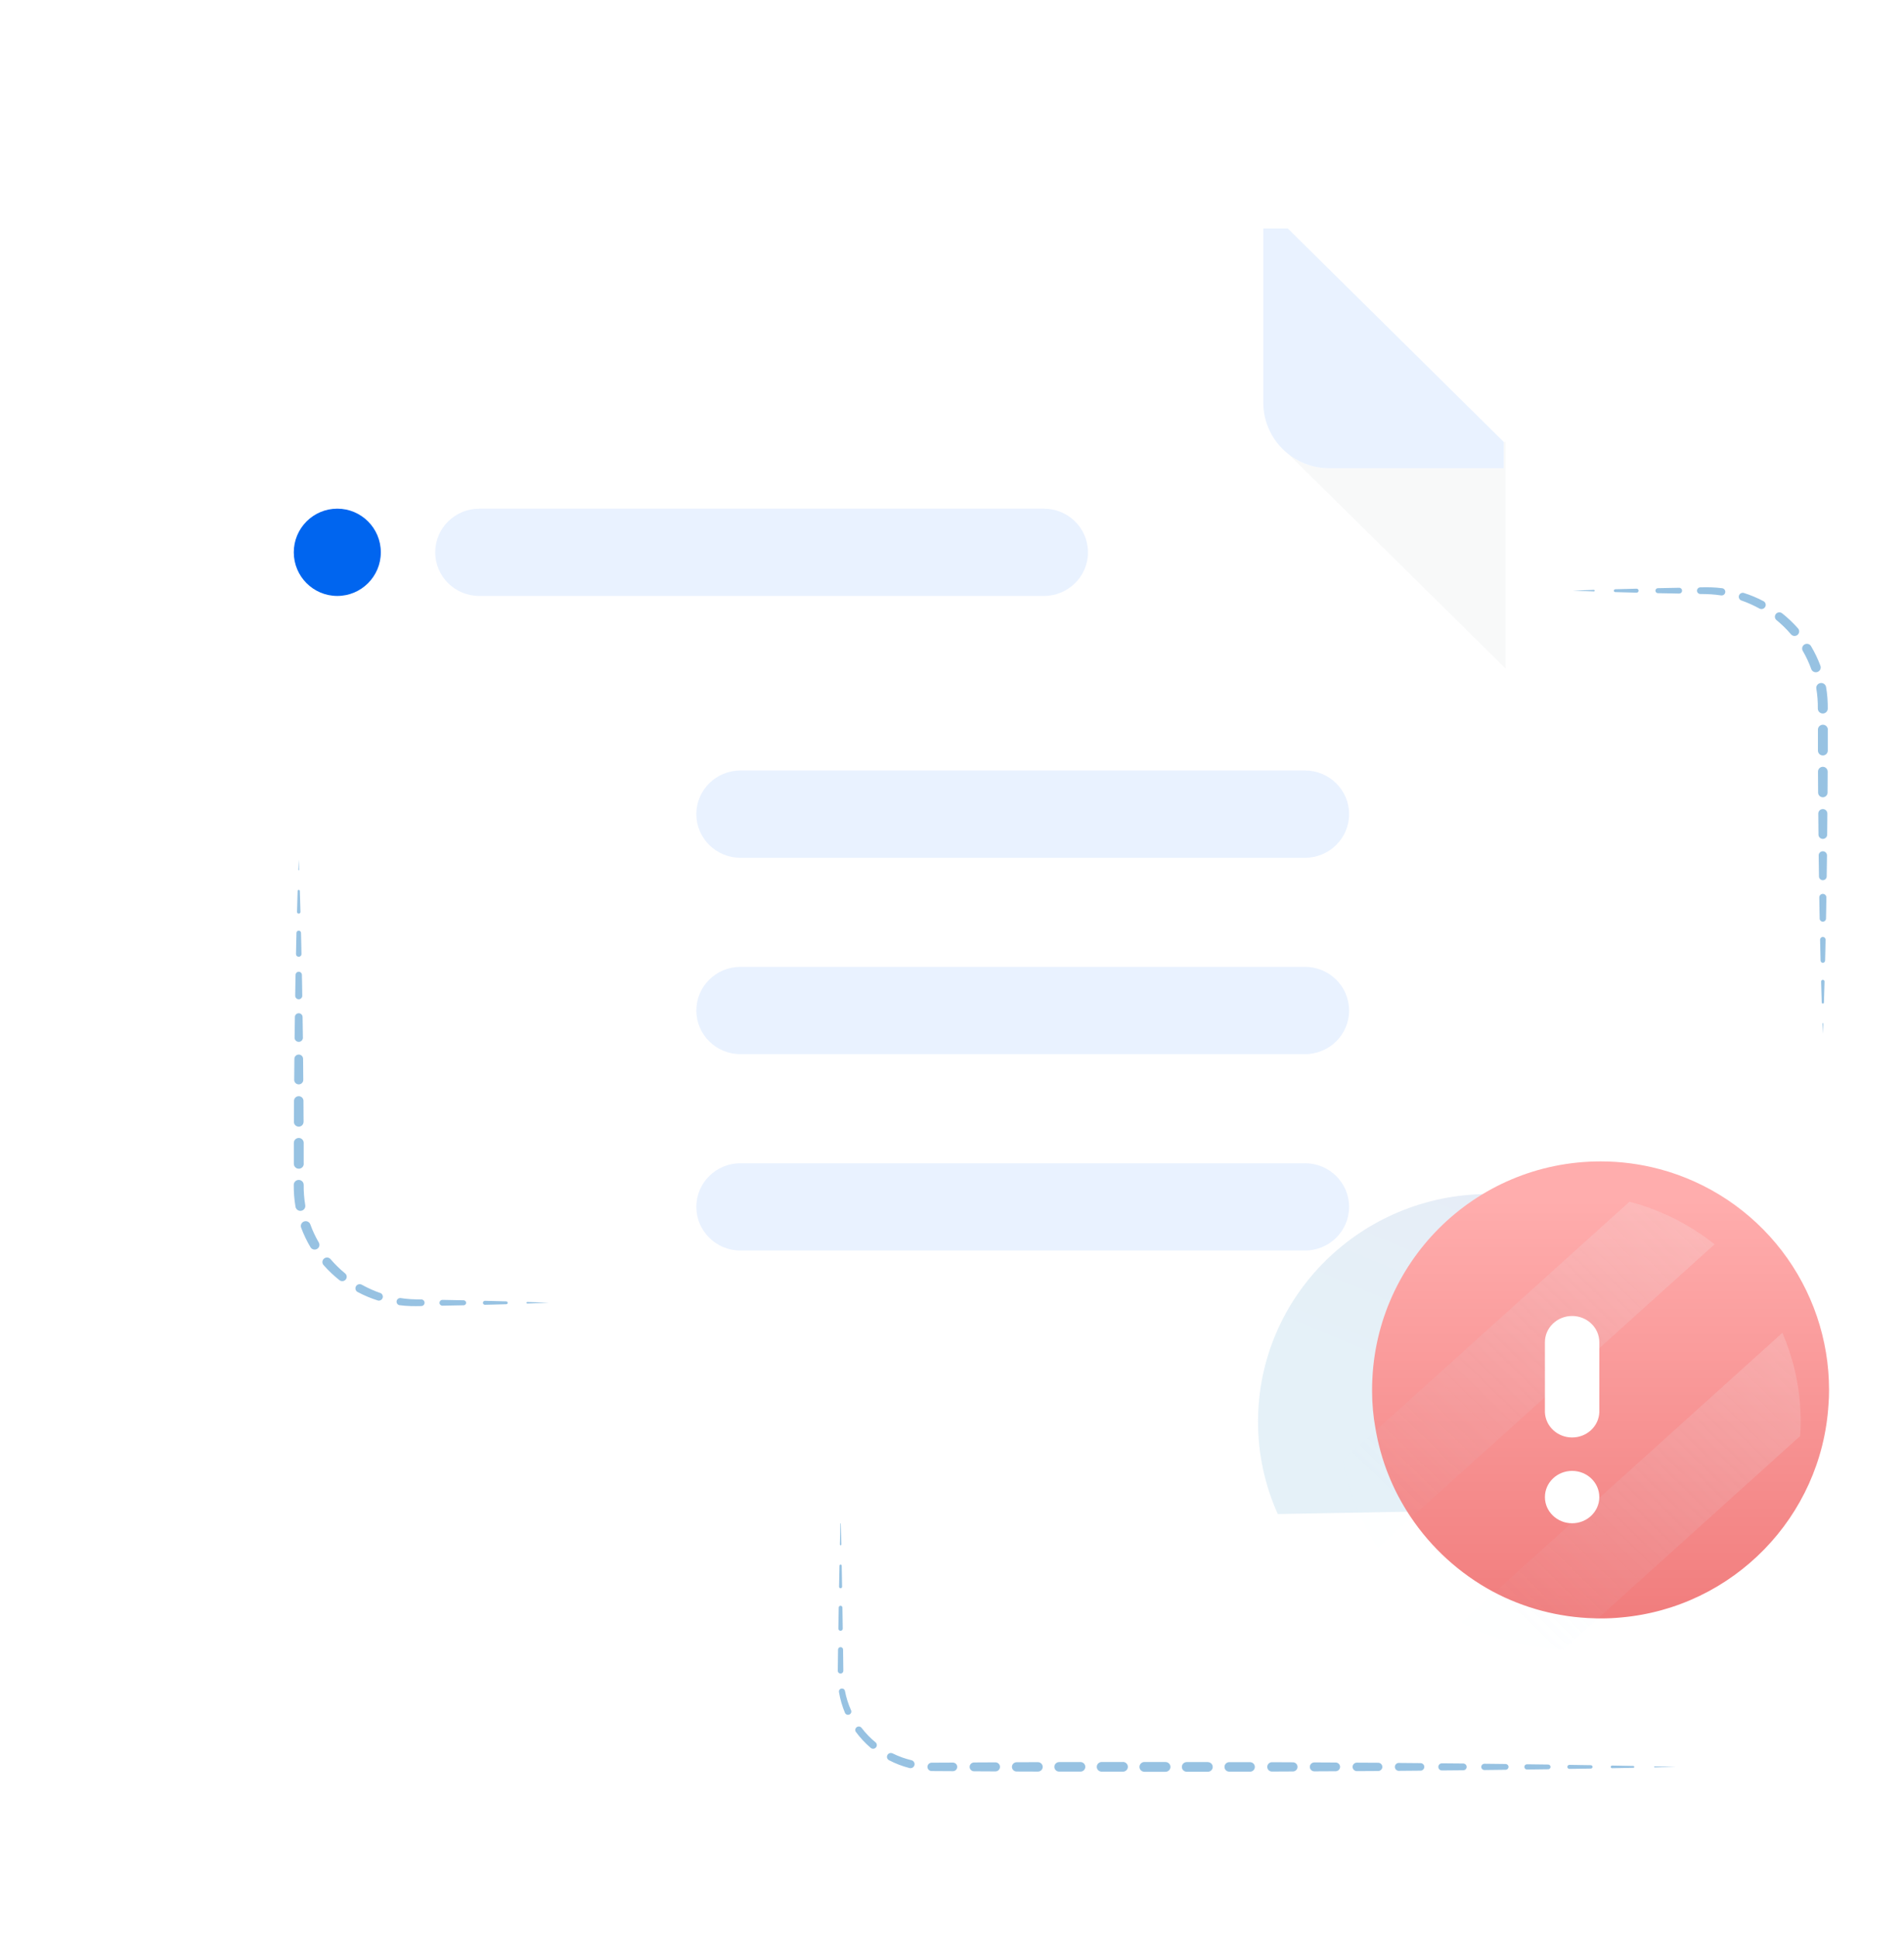 <svg width="175" height="178" viewBox="0 0 175 178" fill="none" xmlns="http://www.w3.org/2000/svg">
<g filter="url(#filter0_d_1270_407)">
<path d="M134.466 37.806C136.726 40.057 137.997 43.117 137.997 46.307V132.857C137.996 134.482 137.348 136.041 136.195 137.19C135.041 138.339 133.476 138.985 131.845 138.985L100.079 138.961L73.485 138.937H58.153C57.343 138.937 56.541 138.777 55.794 138.468C55.046 138.158 54.367 137.704 53.795 137.133C53.224 136.561 52.771 135.883 52.463 135.137C52.155 134.39 51.998 133.591 52.001 132.784V27.811C52.001 26.186 52.65 24.627 53.803 23.478C54.957 22.328 56.522 21.683 58.153 21.682H113.332C116.509 21.682 119.557 22.942 121.806 25.186L129.362 32.722L134.466 37.806Z" fill="white"/>
</g>
<g opacity="0.57">
<path d="M119.946 70.809H68.053C65.815 70.809 64.001 72.605 64.001 74.82C64.001 77.034 65.815 78.83 68.053 78.83H119.946C122.184 78.83 123.998 77.034 123.998 74.82C123.998 72.605 122.184 70.809 119.946 70.809Z" fill="#D9E8FF"/>
</g>
<g opacity="0.57">
<path d="M119.946 88.856H68.053C65.815 88.856 64.001 90.651 64.001 92.866C64.001 95.081 65.815 96.877 68.053 96.877H119.946C122.184 96.877 123.998 95.081 123.998 92.866C123.998 90.651 122.184 88.856 119.946 88.856Z" fill="#D9E8FF"/>
</g>
<g opacity="0.57">
<path d="M119.946 106.902H68.053C65.815 106.902 64.001 108.698 64.001 110.913C64.001 113.128 65.815 114.923 68.053 114.923H119.946C122.184 114.923 123.998 113.128 123.998 110.913C123.998 108.698 122.184 106.902 119.946 106.902Z" fill="#D9E8FF"/>
</g>
<path opacity="0.2" d="M138.381 40.612V61.436L118.416 41.727C119.491 42.581 120.832 43.042 122.212 43.031H138.212V40.612H138.381Z" fill="#DEE1E2"/>
<path d="M138.212 40.613V43.032H122.212C120.832 43.042 119.491 42.582 118.416 41.727L118.32 41.654C117.629 41.087 117.073 40.377 116.691 39.574C116.309 38.77 116.111 37.894 116.11 37.007V21H118.368L138.212 40.613Z" fill="#E9F2FF"/>
<path opacity="0.16" d="M150.632 131.989C150.663 133.721 149.997 135.395 148.781 136.643C147.564 137.892 145.895 138.613 144.141 138.649L117.445 139.143C116.242 136.47 115.622 133.577 115.627 130.652C115.627 119.101 125.119 109.732 136.82 109.732C141.741 109.726 146.51 111.417 150.302 114.513L150.632 131.989Z" fill="url(#paint0_linear_1270_407)"/>
<g filter="url(#filter1_d_1270_407)">
<path d="M165.112 130.735C165.112 131.184 165.1 131.621 165.062 132.054C164.432 142.413 156.281 150.731 146.012 151.644C145.381 151.706 144.747 151.735 144.113 151.733C143.92 151.733 143.728 151.733 143.535 151.721C140.271 151.637 137.071 150.793 134.19 149.255C131.14 147.605 128.54 145.234 126.617 142.349C124.994 139.913 123.905 137.161 123.421 134.274C123.214 133.143 123.111 131.996 123.112 130.847V130.735C123.112 119.13 132.509 109.733 144.113 109.733C145.935 109.731 147.749 109.968 149.51 110.437C149.514 110.438 149.519 110.439 149.523 110.439C149.527 110.439 149.532 110.439 149.536 110.441C154.003 111.637 157.95 114.273 160.767 117.941C163.584 121.611 165.112 126.108 165.112 130.735Z" fill="url(#paint1_linear_1270_407)"/>
</g>
<path opacity="0.21" d="M157.588 114.353L126.65 142.234C125.012 139.807 123.913 137.065 123.425 134.189L149.763 110.44H149.776C152.629 111.189 155.291 112.522 157.588 114.353Z" fill="url(#paint2_linear_1270_407)"/>
<path opacity="0.21" d="M165.504 130.656C165.504 131.104 165.492 131.539 165.453 131.971L143.726 151.57C140.431 151.487 137.201 150.646 134.294 149.114L163.82 122.487C164.937 125.069 165.51 127.849 165.504 130.656Z" fill="url(#paint3_linear_1270_407)"/>
<path opacity="0.64" d="M144.555 54.282C145.206 54.255 145.858 54.234 146.509 54.209C146.526 54.212 146.541 54.22 146.552 54.233C146.563 54.245 146.569 54.261 146.57 54.278C146.57 54.294 146.565 54.311 146.555 54.324C146.545 54.337 146.531 54.347 146.515 54.351H146.509C145.857 54.329 145.204 54.309 144.555 54.282ZM148.464 54.151C149.115 54.131 149.767 54.118 150.418 54.1C150.467 54.099 150.515 54.117 150.551 54.15C150.586 54.184 150.607 54.229 150.608 54.278C150.609 54.326 150.591 54.373 150.557 54.408C150.524 54.443 150.477 54.464 150.428 54.465H150.418C149.767 54.448 149.115 54.435 148.464 54.414C148.429 54.414 148.395 54.4 148.37 54.376C148.346 54.352 148.332 54.319 148.332 54.284C148.332 54.25 148.346 54.217 148.37 54.192C148.395 54.168 148.429 54.154 148.464 54.154V54.151ZM152.372 54.053L154.327 54.015C154.363 54.014 154.398 54.02 154.431 54.033C154.464 54.046 154.495 54.065 154.52 54.089C154.546 54.113 154.567 54.142 154.581 54.175C154.595 54.207 154.603 54.241 154.604 54.276C154.604 54.312 154.598 54.346 154.585 54.379C154.572 54.412 154.553 54.442 154.528 54.467C154.504 54.492 154.474 54.513 154.442 54.527C154.409 54.541 154.374 54.548 154.338 54.549H154.327L152.372 54.511C152.313 54.508 152.258 54.482 152.217 54.44C152.176 54.397 152.153 54.341 152.153 54.282C152.153 54.224 152.176 54.167 152.217 54.125C152.258 54.082 152.313 54.057 152.372 54.053V54.053ZM156.282 53.976L156.772 53.969C156.94 53.969 157.108 53.971 157.275 53.975C157.611 53.987 157.945 54.014 158.279 54.056C158.368 54.066 158.449 54.112 158.504 54.182C158.559 54.252 158.584 54.341 158.573 54.429C158.562 54.517 158.515 54.596 158.445 54.651C158.374 54.705 158.284 54.73 158.195 54.718H158.185C157.873 54.67 157.559 54.636 157.244 54.616C157.086 54.606 156.928 54.599 156.77 54.596L156.283 54.589C156.201 54.589 156.122 54.556 156.064 54.499C156.006 54.442 155.973 54.364 155.973 54.283C155.973 54.202 156.006 54.124 156.064 54.067C156.122 54.01 156.201 53.977 156.283 53.977L156.282 53.976ZM160.249 54.483C160.893 54.684 161.516 54.944 162.11 55.26C162.193 55.313 162.253 55.394 162.278 55.489C162.303 55.583 162.291 55.683 162.244 55.769C162.197 55.854 162.119 55.92 162.026 55.951C161.933 55.983 161.831 55.978 161.74 55.938H161.736C161.188 55.634 160.614 55.377 160.02 55.171C159.94 55.132 159.877 55.066 159.842 54.984C159.808 54.903 159.804 54.812 159.833 54.728C159.861 54.645 159.919 54.574 159.996 54.529C160.073 54.484 160.164 54.469 160.252 54.485L160.249 54.483ZM163.797 56.363C164.326 56.781 164.816 57.245 165.26 57.75C165.334 57.834 165.372 57.943 165.364 58.054C165.356 58.165 165.305 58.268 165.22 58.341C165.135 58.414 165.024 58.451 164.912 58.444C164.799 58.436 164.695 58.385 164.621 58.301L164.615 58.295C164.212 57.822 163.767 57.385 163.284 56.99C163.2 56.922 163.147 56.824 163.136 56.718C163.126 56.611 163.158 56.505 163.227 56.422C163.295 56.339 163.395 56.287 163.502 56.276C163.61 56.266 163.718 56.298 163.802 56.366L163.797 56.363ZM166.449 59.372C166.794 59.95 167.084 60.557 167.318 61.186C167.358 61.296 167.353 61.417 167.303 61.524C167.253 61.63 167.162 61.712 167.051 61.752C166.94 61.793 166.816 61.788 166.709 61.739C166.601 61.69 166.517 61.6 166.476 61.49V61.487C166.266 60.905 166.004 60.343 165.691 59.807C165.636 59.708 165.623 59.592 165.654 59.483C165.684 59.374 165.757 59.282 165.856 59.225C165.954 59.168 166.072 59.151 166.183 59.178C166.294 59.205 166.39 59.274 166.45 59.369L166.449 59.372ZM167.836 63.127C167.893 63.457 167.934 63.789 167.96 64.124C167.973 64.291 167.982 64.458 167.987 64.626C167.993 64.792 167.993 64.964 167.993 65.121C167.993 65.241 167.945 65.356 167.859 65.44C167.774 65.525 167.658 65.572 167.537 65.572C167.415 65.572 167.299 65.525 167.214 65.44C167.128 65.356 167.08 65.241 167.08 65.121C167.08 64.958 167.08 64.808 167.075 64.653C167.071 64.497 167.063 64.344 167.051 64.191C167.028 63.884 166.991 63.578 166.94 63.273C166.924 63.158 166.955 63.041 167.025 62.947C167.095 62.854 167.2 62.791 167.316 62.772C167.433 62.753 167.552 62.779 167.649 62.846C167.746 62.912 167.813 63.013 167.836 63.127L167.836 63.127ZM167.995 67.052V68.981C167.995 69.1 167.947 69.214 167.862 69.297C167.777 69.381 167.662 69.428 167.542 69.428C167.422 69.428 167.307 69.381 167.222 69.297C167.137 69.214 167.089 69.1 167.089 68.981V67.052C167.089 66.932 167.137 66.818 167.223 66.734C167.308 66.649 167.424 66.602 167.545 66.602C167.666 66.602 167.782 66.649 167.867 66.734C167.953 66.818 168.001 66.932 168.001 67.052H167.995ZM167.984 70.91L167.974 72.84C167.974 72.954 167.928 73.063 167.847 73.143C167.765 73.224 167.655 73.269 167.54 73.269C167.425 73.269 167.314 73.224 167.233 73.143C167.151 73.063 167.106 72.954 167.106 72.84L167.095 70.91C167.095 70.794 167.141 70.683 167.224 70.6C167.307 70.517 167.419 70.471 167.537 70.47C167.655 70.47 167.768 70.515 167.851 70.597C167.935 70.679 167.982 70.79 167.983 70.906L167.984 70.91ZM167.956 74.769L167.939 76.699C167.939 76.804 167.897 76.904 167.822 76.978C167.747 77.052 167.645 77.094 167.539 77.094C167.433 77.094 167.331 77.052 167.256 76.978C167.181 76.904 167.139 76.804 167.139 76.699L167.122 74.769C167.121 74.66 167.164 74.555 167.242 74.477C167.319 74.399 167.425 74.355 167.535 74.354C167.646 74.353 167.753 74.395 167.831 74.472C167.91 74.548 167.955 74.653 167.956 74.762V74.769ZM167.921 78.629L167.893 80.558C167.888 80.648 167.849 80.733 167.784 80.795C167.718 80.857 167.63 80.891 167.539 80.891C167.449 80.891 167.361 80.857 167.295 80.795C167.229 80.733 167.19 80.648 167.186 80.558L167.158 78.629C167.155 78.578 167.163 78.527 167.18 78.479C167.198 78.431 167.225 78.388 167.26 78.351C167.295 78.313 167.337 78.284 167.384 78.263C167.431 78.242 167.482 78.231 167.534 78.231C167.585 78.23 167.636 78.24 167.684 78.259C167.731 78.278 167.775 78.306 167.811 78.343C167.847 78.379 167.875 78.422 167.894 78.469C167.913 78.516 167.922 78.567 167.921 78.618C167.921 78.618 167.921 78.626 167.921 78.629ZM167.865 82.487L167.85 83.452L167.831 84.416C167.831 84.492 167.8 84.566 167.745 84.619C167.691 84.673 167.617 84.704 167.539 84.704C167.462 84.704 167.388 84.673 167.334 84.619C167.279 84.566 167.248 84.492 167.248 84.416L167.229 83.452L167.214 82.487C167.212 82.444 167.218 82.4 167.233 82.36C167.248 82.319 167.271 82.281 167.301 82.249C167.331 82.218 167.367 82.192 167.407 82.174C167.447 82.157 167.49 82.147 167.534 82.147C167.578 82.146 167.622 82.154 167.663 82.171C167.703 82.187 167.74 82.212 167.771 82.243C167.802 82.273 167.826 82.31 167.842 82.351C167.858 82.391 167.866 82.434 167.865 82.478C167.865 82.478 167.865 82.484 167.865 82.487ZM167.791 86.347L167.772 87.311L167.748 88.276C167.748 88.33 167.726 88.383 167.687 88.421C167.648 88.46 167.595 88.482 167.54 88.482C167.485 88.482 167.431 88.46 167.392 88.421C167.353 88.383 167.331 88.33 167.331 88.276L167.308 87.311L167.288 86.347C167.29 86.283 167.317 86.222 167.363 86.177C167.409 86.132 167.471 86.106 167.535 86.105C167.6 86.104 167.663 86.127 167.711 86.17C167.758 86.213 167.787 86.273 167.792 86.336C167.792 86.336 167.791 86.344 167.791 86.347ZM167.698 90.208C167.683 90.851 167.66 91.494 167.641 92.137C167.639 92.162 167.627 92.186 167.609 92.203C167.59 92.22 167.565 92.23 167.539 92.23C167.514 92.23 167.489 92.22 167.47 92.203C167.452 92.186 167.44 92.162 167.438 92.137C167.419 91.494 167.396 90.851 167.381 90.208C167.38 90.166 167.396 90.126 167.425 90.096C167.454 90.065 167.494 90.048 167.536 90.047C167.578 90.046 167.619 90.062 167.65 90.09C167.68 90.119 167.698 90.159 167.699 90.2C167.699 90.2 167.698 90.203 167.698 90.208ZM167.575 94.064L167.539 95.005L167.503 94.064C167.503 94.054 167.507 94.045 167.514 94.038C167.521 94.031 167.53 94.028 167.54 94.028C167.55 94.028 167.559 94.031 167.566 94.038C167.573 94.045 167.577 94.054 167.577 94.064C167.577 94.064 167.575 94.063 167.575 94.064Z" fill="#5CA0D2"/>
<path opacity="0.64" d="M50.438 119.726C49.787 119.699 49.135 119.679 48.484 119.653C48.473 119.65 48.462 119.65 48.451 119.652C48.44 119.654 48.43 119.659 48.421 119.665C48.412 119.672 48.405 119.68 48.4 119.69C48.394 119.7 48.391 119.71 48.391 119.721C48.391 119.732 48.393 119.743 48.397 119.753C48.402 119.763 48.408 119.772 48.417 119.779C48.425 119.786 48.435 119.792 48.446 119.794C48.456 119.797 48.468 119.798 48.479 119.796L48.484 119.796C49.139 119.774 49.791 119.753 50.438 119.726ZM46.533 119.596C45.881 119.576 45.229 119.563 44.578 119.545C44.529 119.544 44.481 119.562 44.446 119.595C44.41 119.629 44.389 119.675 44.388 119.723C44.387 119.771 44.405 119.818 44.439 119.853C44.473 119.889 44.519 119.909 44.568 119.91L44.578 119.91C45.229 119.893 45.881 119.88 46.533 119.859C46.568 119.859 46.601 119.845 46.626 119.821C46.65 119.797 46.664 119.764 46.664 119.729C46.664 119.695 46.65 119.662 46.626 119.637C46.601 119.613 46.568 119.599 46.533 119.599L46.533 119.596ZM42.624 119.497L40.669 119.459C40.597 119.458 40.528 119.484 40.476 119.533C40.424 119.583 40.394 119.65 40.393 119.721C40.391 119.792 40.418 119.86 40.468 119.911C40.518 119.962 40.586 119.992 40.658 119.993L40.669 119.993L42.624 119.956C42.683 119.952 42.739 119.927 42.779 119.884C42.82 119.842 42.843 119.785 42.843 119.727C42.843 119.668 42.82 119.612 42.779 119.569C42.739 119.527 42.683 119.501 42.624 119.498L42.624 119.497ZM38.714 119.421L38.227 119.413C38.069 119.41 37.911 119.404 37.753 119.393C37.438 119.373 37.124 119.339 36.812 119.291C36.727 119.285 36.644 119.311 36.577 119.363C36.511 119.415 36.467 119.49 36.454 119.573C36.441 119.655 36.46 119.74 36.507 119.809C36.554 119.879 36.626 119.928 36.708 119.948L36.718 119.948C37.051 119.99 37.386 120.016 37.721 120.029C37.889 120.034 38.057 120.037 38.224 120.035L38.715 120.028C38.797 120.028 38.876 119.996 38.934 119.938C38.992 119.881 39.024 119.803 39.024 119.722C39.024 119.641 38.992 119.563 38.934 119.506C38.876 119.449 38.797 119.417 38.715 119.417L38.714 119.421ZM34.98 118.838C34.387 118.632 33.813 118.376 33.265 118.071C33.22 118.044 33.169 118.026 33.117 118.018C33.065 118.01 33.012 118.013 32.961 118.026C32.909 118.039 32.861 118.062 32.82 118.094C32.778 118.126 32.743 118.166 32.717 118.211C32.691 118.257 32.675 118.307 32.67 118.359C32.664 118.411 32.669 118.463 32.685 118.513C32.701 118.563 32.726 118.609 32.76 118.649C32.794 118.689 32.836 118.722 32.884 118.745L32.888 118.745C33.483 119.061 34.106 119.321 34.75 119.522C34.838 119.538 34.928 119.522 35.005 119.478C35.083 119.433 35.141 119.362 35.169 119.278C35.197 119.195 35.194 119.104 35.159 119.022C35.125 118.941 35.061 118.874 34.981 118.835L34.98 118.838ZM31.714 117.02C31.231 116.625 30.786 116.189 30.382 115.715C30.346 115.673 30.302 115.638 30.253 115.613C30.203 115.587 30.149 115.572 30.094 115.567C30.038 115.562 29.982 115.568 29.929 115.585C29.876 115.602 29.827 115.628 29.784 115.664C29.741 115.699 29.706 115.743 29.68 115.792C29.655 115.84 29.639 115.894 29.634 115.949C29.629 116.003 29.636 116.059 29.652 116.111C29.669 116.164 29.696 116.212 29.732 116.255L29.737 116.26C30.182 116.765 30.672 117.229 31.2 117.648C31.284 117.715 31.392 117.747 31.5 117.737C31.608 117.726 31.707 117.674 31.775 117.591C31.844 117.508 31.877 117.402 31.866 117.295C31.855 117.189 31.802 117.091 31.718 117.023L31.714 117.02ZM29.307 114.198C28.994 113.663 28.731 113.101 28.521 112.519C28.502 112.464 28.471 112.414 28.432 112.371C28.392 112.328 28.345 112.293 28.291 112.268C28.238 112.243 28.18 112.229 28.122 112.226C28.063 112.223 28.004 112.231 27.949 112.251C27.893 112.27 27.842 112.301 27.798 112.339C27.755 112.378 27.719 112.426 27.694 112.478C27.669 112.531 27.654 112.587 27.651 112.646C27.648 112.704 27.657 112.762 27.677 112.816L27.677 112.82C27.91 113.449 28.201 114.056 28.546 114.634C28.607 114.729 28.703 114.798 28.814 114.825C28.925 114.852 29.042 114.835 29.141 114.778C29.239 114.721 29.312 114.628 29.343 114.52C29.373 114.411 29.36 114.295 29.305 114.196L29.307 114.198ZM28.053 110.734C28.004 110.43 27.967 110.124 27.942 109.816C27.931 109.662 27.923 109.509 27.918 109.355C27.913 109.199 27.913 109.05 27.913 108.886C27.913 108.767 27.865 108.652 27.78 108.567C27.694 108.483 27.578 108.435 27.457 108.435C27.336 108.435 27.219 108.483 27.134 108.567C27.048 108.652 27 108.767 27 108.886C27 109.044 27 109.216 27.006 109.382C27.012 109.548 27.021 109.716 27.033 109.883C27.059 110.217 27.101 110.55 27.157 110.881C27.164 110.941 27.183 111 27.214 111.052C27.244 111.105 27.285 111.151 27.334 111.188C27.383 111.225 27.44 111.251 27.499 111.266C27.559 111.28 27.621 111.282 27.682 111.273C27.743 111.263 27.801 111.241 27.853 111.208C27.905 111.175 27.949 111.132 27.984 111.082C28.018 111.032 28.042 110.975 28.054 110.915C28.066 110.856 28.065 110.794 28.052 110.735L28.053 110.734ZM27.913 106.956L27.913 105.026C27.913 104.907 27.865 104.794 27.78 104.71C27.695 104.626 27.58 104.579 27.46 104.579C27.34 104.579 27.225 104.626 27.14 104.71C27.055 104.794 27.007 104.907 27.007 105.026L27.007 106.956C27.007 107.075 27.055 107.189 27.141 107.274C27.226 107.358 27.342 107.405 27.463 107.405C27.584 107.405 27.7 107.358 27.785 107.274C27.871 107.189 27.919 107.075 27.919 106.956L27.913 106.956ZM27.902 103.098L27.891 101.168C27.891 101.054 27.846 100.945 27.764 100.865C27.683 100.785 27.572 100.739 27.457 100.739C27.342 100.739 27.232 100.785 27.15 100.865C27.069 100.945 27.023 101.054 27.023 101.168L27.013 103.098C27.012 103.214 27.058 103.326 27.141 103.408C27.224 103.491 27.336 103.537 27.454 103.538C27.572 103.539 27.685 103.493 27.769 103.411C27.852 103.329 27.899 103.218 27.9 103.102L27.902 103.098ZM27.874 99.238L27.857 97.309C27.857 97.204 27.815 97.103 27.74 97.029C27.665 96.955 27.563 96.914 27.457 96.914C27.351 96.914 27.249 96.955 27.174 97.029C27.099 97.103 27.057 97.204 27.057 97.309L27.04 99.238C27.04 99.292 27.05 99.346 27.07 99.396C27.091 99.446 27.121 99.492 27.16 99.531C27.198 99.569 27.244 99.6 27.294 99.621C27.345 99.642 27.399 99.653 27.453 99.654C27.508 99.654 27.562 99.644 27.613 99.624C27.664 99.603 27.71 99.574 27.749 99.536C27.788 99.498 27.82 99.453 27.841 99.403C27.863 99.353 27.874 99.3 27.874 99.246C27.874 99.246 27.874 99.24 27.874 99.238ZM27.839 95.38L27.811 93.45C27.806 93.36 27.767 93.275 27.702 93.213C27.636 93.151 27.548 93.117 27.457 93.117C27.366 93.117 27.279 93.151 27.213 93.213C27.148 93.275 27.108 93.36 27.104 93.45L27.076 95.38C27.079 95.477 27.119 95.569 27.189 95.637C27.26 95.706 27.354 95.745 27.452 95.746C27.551 95.748 27.646 95.711 27.718 95.645C27.79 95.579 27.833 95.488 27.839 95.391C27.839 95.391 27.839 95.382 27.839 95.38ZM27.782 91.52L27.768 90.556L27.748 89.591C27.748 89.515 27.718 89.442 27.663 89.388C27.609 89.334 27.535 89.304 27.457 89.304C27.38 89.304 27.306 89.334 27.252 89.388C27.197 89.442 27.166 89.515 27.166 89.591L27.147 90.556L27.132 91.52C27.135 91.603 27.17 91.681 27.229 91.739C27.289 91.797 27.369 91.83 27.453 91.832C27.537 91.833 27.618 91.802 27.679 91.746C27.74 91.69 27.777 91.612 27.782 91.53C27.782 91.53 27.782 91.523 27.782 91.52ZM27.709 87.661L27.69 86.697L27.666 85.733C27.666 85.678 27.644 85.626 27.605 85.587C27.566 85.548 27.513 85.527 27.458 85.527C27.402 85.527 27.349 85.548 27.31 85.587C27.271 85.626 27.249 85.678 27.249 85.733L27.226 86.697L27.206 87.661C27.204 87.695 27.209 87.729 27.22 87.761C27.231 87.793 27.249 87.822 27.272 87.847C27.295 87.872 27.323 87.892 27.354 87.906C27.385 87.92 27.419 87.927 27.453 87.928C27.487 87.929 27.521 87.922 27.553 87.91C27.584 87.897 27.613 87.878 27.637 87.854C27.661 87.83 27.68 87.802 27.693 87.77C27.705 87.739 27.711 87.705 27.71 87.672C27.71 87.672 27.709 87.664 27.709 87.661ZM27.616 83.803C27.601 83.159 27.578 82.516 27.559 81.873C27.557 81.848 27.545 81.824 27.526 81.807C27.508 81.79 27.483 81.781 27.457 81.781C27.432 81.781 27.407 81.79 27.388 81.807C27.37 81.824 27.358 81.848 27.356 81.873C27.337 82.516 27.314 83.159 27.299 83.803C27.298 83.844 27.314 83.885 27.343 83.915C27.372 83.945 27.412 83.962 27.454 83.963C27.496 83.964 27.537 83.949 27.568 83.92C27.598 83.891 27.616 83.852 27.617 83.81C27.617 83.81 27.616 83.805 27.616 83.803ZM27.494 79.941L27.458 79L27.422 79.941C27.422 79.951 27.425 79.96 27.432 79.967C27.439 79.974 27.449 79.978 27.459 79.978C27.468 79.978 27.478 79.974 27.485 79.967C27.492 79.96 27.496 79.951 27.496 79.941L27.494 79.941Z" fill="#5CA0D2"/>
<path opacity="0.64" d="M154.034 162.376L152.079 162.331C152.067 162.331 152.056 162.336 152.047 162.344C152.039 162.353 152.034 162.364 152.034 162.376C152.034 162.388 152.039 162.399 152.047 162.408C152.056 162.416 152.067 162.421 152.079 162.421L154.034 162.376ZM150.125 162.291L148.17 162.255C148.137 162.254 148.106 162.266 148.082 162.288C148.059 162.311 148.045 162.341 148.045 162.374C148.044 162.406 148.057 162.437 148.079 162.46C148.102 162.483 148.133 162.496 148.165 162.497H148.17L150.125 162.46C150.147 162.46 150.169 162.451 150.185 162.436C150.201 162.42 150.21 162.398 150.21 162.376C150.21 162.353 150.201 162.332 150.185 162.316C150.169 162.3 150.147 162.291 150.125 162.291ZM146.216 162.221L144.261 162.191C144.235 162.189 144.21 162.192 144.185 162.201C144.161 162.209 144.139 162.222 144.12 162.239C144.101 162.256 144.086 162.277 144.075 162.3C144.065 162.323 144.059 162.348 144.059 162.373C144.058 162.398 144.063 162.423 144.073 162.447C144.083 162.47 144.097 162.491 144.116 162.509C144.134 162.527 144.156 162.54 144.18 162.549C144.204 162.558 144.229 162.562 144.255 162.561H144.26L146.215 162.531C146.257 162.531 146.297 162.515 146.326 162.486C146.356 162.457 146.372 162.417 146.372 162.376C146.372 162.335 146.356 162.295 146.326 162.266C146.297 162.237 146.257 162.221 146.215 162.221H146.216ZM142.307 162.161L140.352 162.136C140.287 162.135 140.225 162.159 140.178 162.204C140.132 162.248 140.105 162.309 140.105 162.373C140.104 162.437 140.129 162.499 140.174 162.544C140.219 162.59 140.281 162.617 140.345 162.617H140.352L142.307 162.592C142.362 162.589 142.415 162.565 142.453 162.525C142.491 162.485 142.512 162.432 142.512 162.377C142.512 162.322 142.491 162.269 142.453 162.229C142.415 162.189 142.362 162.165 142.307 162.162V162.161ZM138.397 162.111L136.442 162.088C136.404 162.088 136.366 162.095 136.33 162.109C136.295 162.123 136.262 162.143 136.235 162.17C136.207 162.196 136.185 162.228 136.17 162.263C136.155 162.298 136.147 162.335 136.146 162.373C136.146 162.411 136.153 162.448 136.167 162.483C136.182 162.519 136.203 162.551 136.229 162.578C136.256 162.605 136.288 162.627 136.323 162.641C136.359 162.656 136.397 162.664 136.435 162.665H136.442L138.397 162.641C138.466 162.638 138.53 162.608 138.578 162.559C138.625 162.51 138.652 162.445 138.652 162.377C138.652 162.309 138.625 162.244 138.578 162.194C138.53 162.145 138.466 162.116 138.397 162.112V162.111ZM134.488 162.065L132.533 162.048C132.445 162.047 132.36 162.081 132.297 162.142C132.234 162.203 132.198 162.286 132.198 162.374C132.197 162.461 132.231 162.545 132.293 162.607C132.355 162.669 132.439 162.704 132.528 162.705H132.533L134.488 162.688C134.572 162.688 134.652 162.655 134.711 162.597C134.77 162.539 134.803 162.46 134.803 162.377C134.803 162.295 134.77 162.216 134.711 162.157C134.652 162.099 134.572 162.066 134.488 162.066V162.065ZM130.577 162.031L128.622 162.014C128.57 162.007 128.517 162.011 128.467 162.026C128.417 162.041 128.37 162.066 128.33 162.1C128.291 162.134 128.259 162.176 128.237 162.223C128.215 162.27 128.203 162.321 128.203 162.373C128.202 162.425 128.213 162.476 128.234 162.523C128.255 162.571 128.286 162.613 128.325 162.648C128.365 162.682 128.411 162.708 128.461 162.724C128.511 162.74 128.564 162.745 128.616 162.739H128.622L130.577 162.722C130.667 162.718 130.752 162.68 130.814 162.615C130.876 162.551 130.911 162.466 130.911 162.377C130.911 162.288 130.876 162.203 130.814 162.138C130.752 162.074 130.667 162.036 130.577 162.032V162.031ZM126.67 161.997L124.715 161.986C124.663 161.986 124.612 161.995 124.563 162.015C124.515 162.034 124.472 162.063 124.435 162.099C124.398 162.135 124.368 162.177 124.348 162.225C124.328 162.272 124.318 162.323 124.317 162.374C124.317 162.425 124.327 162.476 124.347 162.523C124.366 162.571 124.395 162.614 124.432 162.65C124.468 162.687 124.512 162.716 124.559 162.736C124.607 162.756 124.659 162.766 124.71 162.766H124.715L126.67 162.755C126.772 162.755 126.869 162.715 126.941 162.644C127.013 162.573 127.054 162.477 127.054 162.376C127.054 162.276 127.013 162.18 126.941 162.108C126.869 162.037 126.772 161.998 126.67 161.998V161.997ZM122.761 161.976L120.806 161.965C120.751 161.965 120.697 161.975 120.647 161.996C120.596 162.016 120.55 162.046 120.511 162.084C120.472 162.122 120.441 162.167 120.42 162.217C120.399 162.267 120.388 162.32 120.388 162.374C120.387 162.428 120.398 162.481 120.419 162.531C120.439 162.581 120.47 162.627 120.508 162.665C120.546 162.703 120.592 162.734 120.643 162.755C120.693 162.776 120.747 162.786 120.802 162.787H120.806L122.761 162.777C122.869 162.777 122.972 162.734 123.048 162.659C123.125 162.584 123.168 162.481 123.168 162.375C123.168 162.268 123.125 162.166 123.048 162.091C122.972 162.016 122.869 161.973 122.761 161.973V161.976ZM118.851 161.955L116.896 161.945C116.784 161.949 116.677 161.996 116.598 162.076C116.52 162.156 116.475 162.263 116.475 162.374C116.474 162.485 116.517 162.593 116.595 162.673C116.673 162.754 116.779 162.802 116.892 162.807H116.894L118.849 162.797C118.959 162.792 119.063 162.746 119.139 162.668C119.215 162.589 119.258 162.485 119.258 162.376C119.258 162.267 119.215 162.163 119.139 162.084C119.063 162.006 118.959 161.96 118.849 161.955H118.851ZM114.942 161.941H112.988C112.87 161.941 112.757 161.987 112.674 162.069C112.59 162.151 112.544 162.262 112.544 162.379C112.544 162.495 112.59 162.606 112.674 162.688C112.757 162.771 112.87 162.817 112.988 162.817H114.942C115.05 162.804 115.15 162.753 115.223 162.673C115.295 162.593 115.335 162.489 115.335 162.382C115.335 162.274 115.295 162.17 115.223 162.09C115.15 162.01 115.05 161.959 114.942 161.946V161.941ZM111.033 161.934H109.078C108.958 161.934 108.843 161.981 108.759 162.064C108.674 162.148 108.627 162.261 108.627 162.379C108.627 162.497 108.674 162.611 108.759 162.694C108.843 162.778 108.958 162.825 109.078 162.825H111.033C111.148 162.82 111.258 162.771 111.338 162.689C111.418 162.607 111.463 162.497 111.463 162.383C111.463 162.268 111.418 162.159 111.338 162.076C111.258 161.994 111.148 161.945 111.033 161.941V161.934ZM107.124 161.927H105.169C105.051 161.931 104.94 161.981 104.858 162.065C104.776 162.149 104.73 162.261 104.73 162.378C104.73 162.494 104.776 162.606 104.858 162.69C104.94 162.774 105.051 162.824 105.169 162.828H107.124C107.244 162.828 107.36 162.781 107.445 162.697C107.531 162.613 107.579 162.498 107.579 162.379C107.579 162.26 107.531 162.146 107.445 162.062C107.36 161.978 107.244 161.93 107.124 161.93V161.927ZM103.211 161.928H101.256C101.137 161.928 101.023 161.975 100.938 162.058C100.854 162.142 100.806 162.255 100.806 162.372C100.806 162.49 100.854 162.603 100.938 162.687C101.023 162.77 101.137 162.817 101.256 162.817H103.211C103.331 162.817 103.447 162.77 103.532 162.686C103.617 162.602 103.665 162.488 103.665 162.369C103.665 162.25 103.617 162.137 103.532 162.053C103.447 161.969 103.331 161.922 103.211 161.922V161.928ZM99.305 161.935H97.35C97.233 161.935 97.12 161.982 97.037 162.064C96.954 162.146 96.907 162.257 96.907 162.374C96.907 162.49 96.954 162.601 97.037 162.683C97.12 162.765 97.233 162.812 97.35 162.812H99.305C99.424 162.812 99.537 162.765 99.621 162.683C99.705 162.6 99.752 162.488 99.752 162.371C99.752 162.254 99.705 162.142 99.621 162.059C99.537 161.977 99.424 161.93 99.305 161.93V161.935ZM95.396 161.942L93.442 161.949C93.327 161.949 93.217 161.994 93.136 162.074C93.055 162.154 93.009 162.263 93.009 162.376C93.009 162.489 93.055 162.598 93.136 162.678C93.217 162.758 93.327 162.803 93.442 162.803L95.396 162.81C95.513 162.81 95.625 162.764 95.707 162.683C95.79 162.602 95.836 162.491 95.836 162.376C95.836 162.261 95.79 162.151 95.707 162.07C95.625 161.988 95.513 161.943 95.396 161.943V161.942ZM91.487 161.96L89.532 161.97C89.423 161.97 89.318 162.013 89.241 162.089C89.164 162.165 89.121 162.268 89.121 162.376C89.121 162.483 89.164 162.587 89.241 162.663C89.318 162.739 89.423 162.782 89.532 162.782L91.487 162.792C91.542 162.792 91.597 162.782 91.648 162.761C91.7 162.74 91.746 162.71 91.785 162.672C91.825 162.633 91.856 162.587 91.878 162.537C91.899 162.487 91.91 162.433 91.911 162.378C91.911 162.323 91.9 162.269 91.879 162.218C91.858 162.168 91.828 162.122 91.789 162.083C91.75 162.044 91.703 162.013 91.652 161.992C91.601 161.971 91.547 161.96 91.491 161.96H91.487ZM87.578 161.981L85.629 161.99H85.617C85.517 161.995 85.422 162.037 85.352 162.109C85.282 162.181 85.244 162.276 85.244 162.375C85.244 162.475 85.282 162.57 85.352 162.642C85.422 162.714 85.517 162.756 85.617 162.76L87.578 162.772C87.684 162.773 87.786 162.732 87.862 162.658C87.938 162.584 87.98 162.484 87.981 162.379C87.982 162.274 87.94 162.173 87.865 162.098C87.79 162.024 87.689 161.981 87.582 161.981H87.578ZM83.78 161.765C83.173 161.621 82.586 161.408 82.028 161.131C81.945 161.093 81.85 161.089 81.763 161.119C81.676 161.149 81.604 161.21 81.562 161.291C81.52 161.372 81.51 161.465 81.536 161.553C81.562 161.64 81.621 161.714 81.7 161.759C82.302 162.073 82.939 162.316 83.598 162.485C83.694 162.507 83.794 162.492 83.879 162.442C83.963 162.392 84.024 162.311 84.049 162.217C84.074 162.123 84.06 162.024 84.011 161.939C83.962 161.855 83.882 161.793 83.787 161.767L83.78 161.765ZM80.466 160.117C79.984 159.719 79.551 159.267 79.174 158.772C79.12 158.713 79.045 158.676 78.965 158.668C78.885 158.66 78.805 158.682 78.74 158.729C78.675 158.777 78.631 158.846 78.615 158.924C78.6 159.002 78.614 159.083 78.656 159.151C79.054 159.693 79.513 160.188 80.025 160.626C80.059 160.656 80.098 160.678 80.141 160.692C80.184 160.706 80.229 160.712 80.274 160.709C80.319 160.705 80.363 160.694 80.403 160.674C80.443 160.653 80.479 160.626 80.508 160.592C80.537 160.558 80.56 160.519 80.574 160.477C80.588 160.434 80.593 160.39 80.589 160.345C80.585 160.301 80.573 160.258 80.552 160.218C80.532 160.179 80.503 160.144 80.469 160.115L80.466 160.117ZM78.222 157.176C77.966 156.608 77.778 156.012 77.661 155.402C77.648 155.329 77.607 155.265 77.546 155.223C77.485 155.181 77.41 155.165 77.337 155.177C77.264 155.19 77.199 155.231 77.156 155.291C77.114 155.351 77.097 155.425 77.11 155.497C77.219 156.155 77.405 156.798 77.664 157.413C77.696 157.485 77.755 157.541 77.829 157.57C77.903 157.599 77.985 157.599 78.058 157.569C78.132 157.539 78.19 157.481 78.222 157.409C78.253 157.337 78.254 157.256 78.225 157.183L78.222 157.176ZM77.512 153.527L77.488 151.598C77.488 151.537 77.464 151.479 77.42 151.436C77.377 151.393 77.318 151.369 77.257 151.369C77.195 151.369 77.136 151.393 77.093 151.436C77.049 151.479 77.025 151.537 77.025 151.598L77.001 153.527C76.998 153.562 77.003 153.596 77.015 153.628C77.026 153.66 77.044 153.69 77.068 153.715C77.092 153.74 77.12 153.761 77.152 153.775C77.184 153.789 77.218 153.796 77.253 153.796C77.287 153.797 77.322 153.79 77.354 153.777C77.386 153.764 77.415 153.745 77.439 153.72C77.463 153.696 77.482 153.666 77.495 153.634C77.507 153.602 77.513 153.568 77.512 153.534C77.512 153.534 77.512 153.529 77.512 153.527ZM77.458 149.668L77.428 147.738C77.428 147.693 77.41 147.65 77.378 147.619C77.346 147.587 77.302 147.569 77.257 147.569C77.211 147.569 77.168 147.587 77.136 147.619C77.104 147.65 77.086 147.693 77.086 147.738L77.055 149.668C77.054 149.721 77.075 149.772 77.112 149.81C77.149 149.848 77.2 149.87 77.254 149.871C77.307 149.871 77.359 149.851 77.398 149.814C77.436 149.778 77.458 149.727 77.459 149.674C77.459 149.674 77.458 149.67 77.458 149.668ZM77.398 145.809L77.362 143.88C77.359 143.854 77.348 143.831 77.329 143.813C77.31 143.796 77.285 143.787 77.259 143.787C77.233 143.787 77.209 143.796 77.189 143.813C77.171 143.831 77.159 143.854 77.157 143.88L77.12 145.809C77.118 145.828 77.12 145.847 77.126 145.865C77.132 145.883 77.142 145.9 77.155 145.914C77.168 145.928 77.183 145.939 77.201 145.947C77.218 145.955 77.237 145.959 77.256 145.959C77.275 145.96 77.294 145.956 77.312 145.949C77.33 145.942 77.346 145.931 77.359 145.917C77.373 145.904 77.383 145.888 77.39 145.87C77.397 145.852 77.4 145.833 77.398 145.814C77.398 145.814 77.398 145.811 77.398 145.809ZM77.325 141.951L77.281 140.021C77.281 140.015 77.279 140.01 77.275 140.006C77.271 140.002 77.265 140 77.26 140C77.254 140 77.249 140.002 77.245 140.006C77.241 140.01 77.239 140.015 77.239 140.021L77.195 141.951C77.195 141.967 77.202 141.984 77.214 141.995C77.226 142.007 77.242 142.014 77.26 142.014C77.276 142.014 77.293 142.007 77.305 141.995C77.317 141.984 77.324 141.967 77.324 141.951C77.324 141.951 77.325 141.951 77.325 141.951Z" fill="#5CA0D2"/>
<path d="M144.496 139.988C143.115 139.988 141.996 138.911 141.996 137.582C141.996 136.252 143.115 135.175 144.496 135.175C145.877 135.175 146.996 136.252 146.996 137.582C146.996 138.911 145.877 139.988 144.496 139.988Z" fill="white"/>
<path d="M144.496 120.939C145.875 120.939 146.996 122.018 146.996 123.345V129.8C146.968 130.42 146.693 131.006 146.227 131.435C145.761 131.865 145.141 132.105 144.496 132.105C143.851 132.105 143.231 131.865 142.765 131.435C142.3 131.006 142.024 130.42 141.996 129.8V123.345C141.996 122.018 143.118 120.939 144.496 120.939Z" fill="white"/>
<g filter="url(#filter2_d_1270_407)">
<rect x="17.002" y="40.731" width="92.996" height="20.052" rx="4.029" fill="white"/>
</g>
<ellipse cx="31.002" cy="50.757" rx="4" ry="4.01" fill="#0065EF"/>
<g opacity="0.57">
<path d="M95.946 46.747H44.053C41.815 46.747 40.001 48.542 40.001 50.757C40.001 52.972 41.815 54.768 44.053 54.768H95.946C98.184 54.768 99.998 52.972 99.998 50.757C99.998 48.542 98.184 46.747 95.946 46.747Z" fill="#D9E8FF"/>
</g>
<defs>
<filter id="filter0_d_1270_407" x="22.001" y="0.682" width="145.996" height="177.303" filterUnits="userSpaceOnUse" color-interpolation-filters="sRGB">
<feFlood flood-opacity="0" result="BackgroundImageFix"/>
<feColorMatrix in="SourceAlpha" type="matrix" values="0 0 0 0 0 0 0 0 0 0 0 0 0 0 0 0 0 0 127 0" result="hardAlpha"/>
<feOffset dy="9"/>
<feGaussianBlur stdDeviation="15"/>
<feColorMatrix type="matrix" values="0 0 0 0 0.643 0 0 0 0 0.796 0 0 0 0 1 0 0 0 0.3 0"/>
<feBlend mode="normal" in2="BackgroundImageFix" result="effect1_dropShadow_1270_407"/>
<feBlend mode="normal" in="SourceGraphic" in2="effect1_dropShadow_1270_407" result="shape"/>
</filter>
<filter id="filter1_d_1270_407" x="120.112" y="100.733" width="54" height="54" filterUnits="userSpaceOnUse" color-interpolation-filters="sRGB">
<feFlood flood-opacity="0" result="BackgroundImageFix"/>
<feColorMatrix in="SourceAlpha" type="matrix" values="0 0 0 0 0 0 0 0 0 0 0 0 0 0 0 0 0 0 127 0" result="hardAlpha"/>
<feOffset dx="3" dy="-3"/>
<feGaussianBlur stdDeviation="3"/>
<feComposite in2="hardAlpha" operator="out"/>
<feColorMatrix type="matrix" values="0 0 0 0 0.668 0 0 0 0 0 0 0 0 0 0 0 0 0 0.05 0"/>
<feBlend mode="normal" in2="BackgroundImageFix" result="effect1_dropShadow_1270_407"/>
<feBlend mode="normal" in="SourceGraphic" in2="effect1_dropShadow_1270_407" result="shape"/>
</filter>
<filter id="filter2_d_1270_407" x="0.748" y="28.812" width="125.503" height="52.56" filterUnits="userSpaceOnUse" color-interpolation-filters="sRGB">
<feFlood flood-opacity="0" result="BackgroundImageFix"/>
<feColorMatrix in="SourceAlpha" type="matrix" values="0 0 0 0 0 0 0 0 0 0 0 0 0 0 0 0 0 0 127 0" result="hardAlpha"/>
<feOffset dy="4.334"/>
<feGaussianBlur stdDeviation="8.127"/>
<feColorMatrix type="matrix" values="0 0 0 0 0.643 0 0 0 0 0.796 0 0 0 0 1 0 0 0 0.251 0"/>
<feBlend mode="normal" in2="BackgroundImageFix" result="effect1_dropShadow_1270_407"/>
<feBlend mode="normal" in="SourceGraphic" in2="effect1_dropShadow_1270_407" result="shape"/>
</filter>
<linearGradient id="paint0_linear_1270_407" x1="129.649" y1="127.862" x2="140.496" y2="101.997" gradientUnits="userSpaceOnUse">
<stop stop-color="#5CA8D2"/>
<stop offset="1" stop-color="#6A85CC"/>
</linearGradient>
<linearGradient id="paint1_linear_1270_407" x1="144.112" y1="113.233" x2="144.112" y2="154.066" gradientUnits="userSpaceOnUse">
<stop stop-color="#FFADAD"/>
<stop offset="1" stop-color="#F07A7A"/>
</linearGradient>
<linearGradient id="paint2_linear_1270_407" x1="159.478" y1="105.314" x2="128.173" y2="137.414" gradientUnits="userSpaceOnUse">
<stop stop-color="#FEFEFC"/>
<stop offset="1" stop-color="#C4EAFC" stop-opacity="0.1"/>
</linearGradient>
<linearGradient id="paint3_linear_1270_407" x1="171.17" y1="119.265" x2="141.284" y2="149.911" gradientUnits="userSpaceOnUse">
<stop stop-color="#FEFEFC"/>
<stop offset="1" stop-color="#C4EAFC" stop-opacity="0.1"/>
</linearGradient>
</defs>
</svg>
